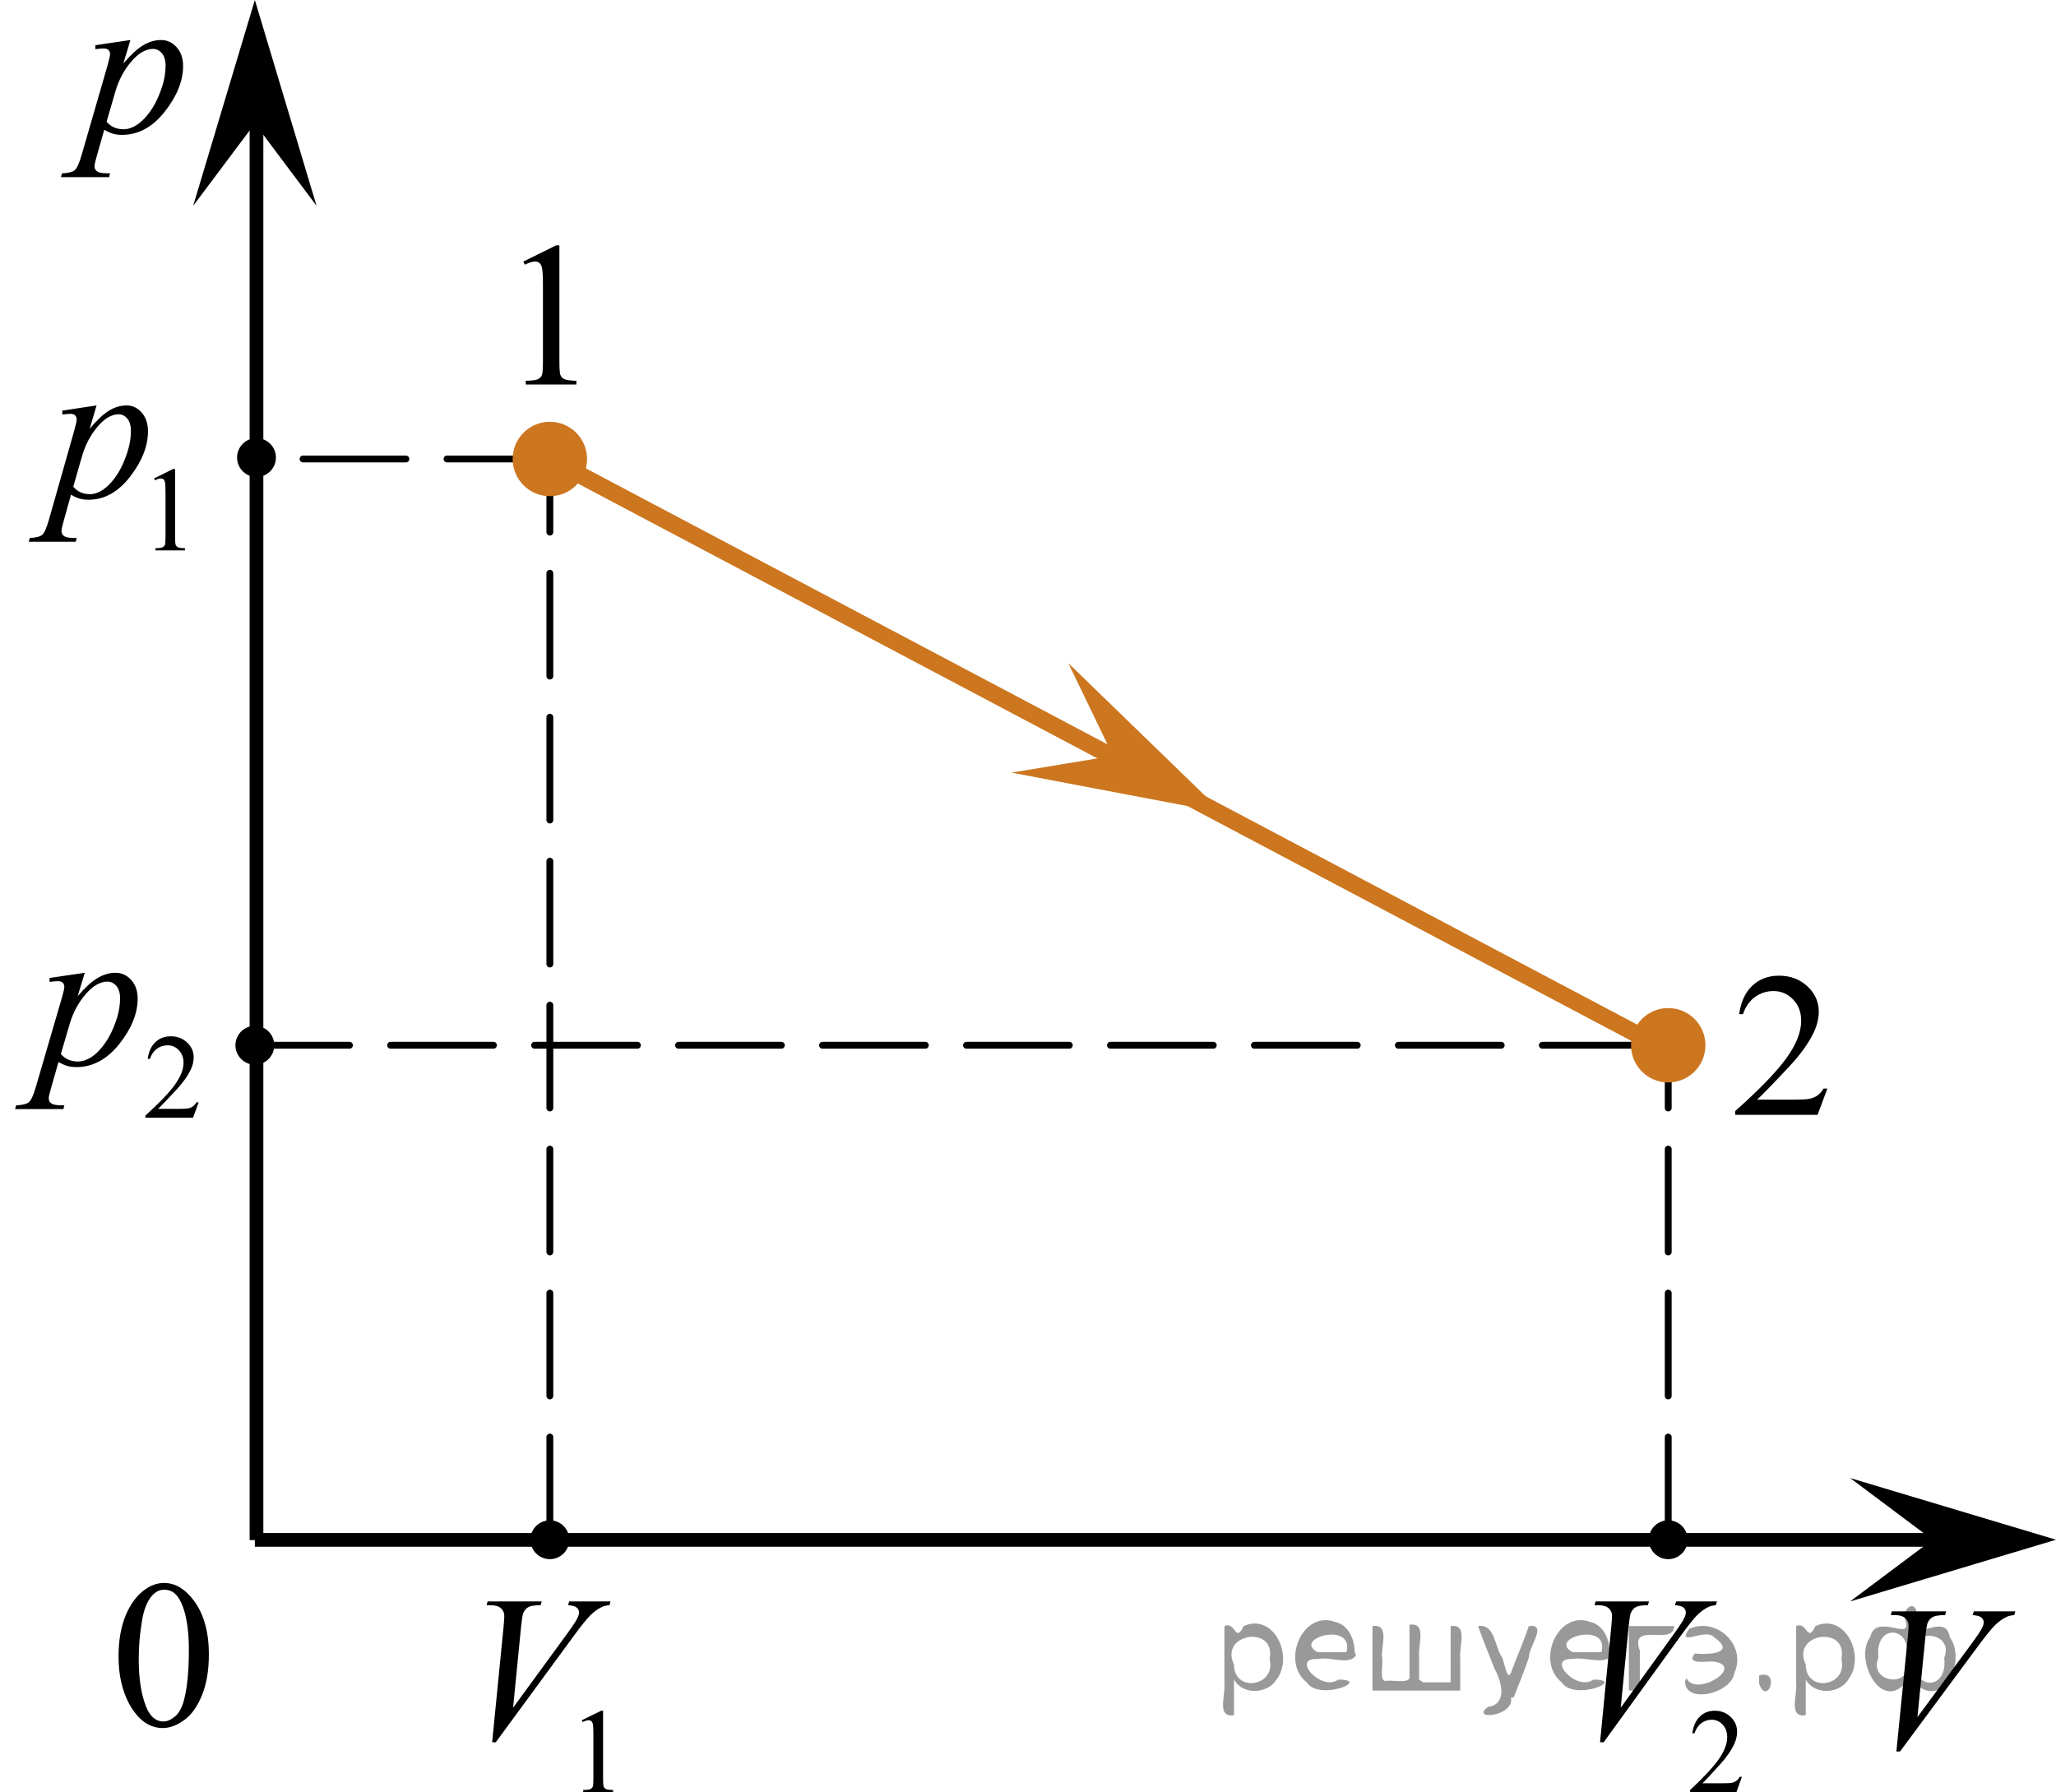 <?xml version="1.0" encoding="utf-8"?>
<!-- Generator: Adobe Illustrator 27.2.0, SVG Export Plug-In . SVG Version: 6.00 Build 0)  -->
<svg version="1.1" id="Layer_1" xmlns="http://www.w3.org/2000/svg" xmlns:xlink="http://www.w3.org/1999/xlink" x="0px" y="0px"
	 width="149.952px" height="130.711px" viewBox="0 0 149.952 130.711" enable-background="new 0 0 149.952 130.711"
	 xml:space="preserve">
<g>
	<g>
		<path d="M42.433,125.463l1.41-0.691h0.142v4.914c0,0.326,0.014,0.529,0.04,0.609c0.027,0.08,0.084,0.142,0.169,0.185
			c0.086,0.043,0.26,0.067,0.522,0.072v0.159h-2.181v-0.159c0.273-0.005,0.45-0.029,0.53-0.07c0.079-0.042,0.135-0.098,0.166-0.167
			c0.031-0.07,0.047-0.28,0.047-0.629v-3.142c0-0.424-0.014-0.695-0.042-0.815c-0.021-0.092-0.057-0.159-0.109-0.201
			c-0.053-0.043-0.116-0.064-0.19-0.064c-0.105,0-0.252,0.044-0.44,0.133L42.433,125.463z"/>
	</g>
	<g>
		<path d="M35.895,127.069l0.826-8.36c0.04-0.424,0.06-0.711,0.06-0.858c0-0.223-0.083-0.407-0.247-0.556
			c-0.165-0.148-0.425-0.222-0.778-0.222h-0.266l0.073-0.274h3.947l-0.081,0.274c-0.428,0.005-0.722,0.049-0.882,0.133
			s-0.286,0.228-0.38,0.43c-0.049,0.108-0.101,0.417-0.155,0.926l-0.59,5.99l3.903-5.347c0.423-0.577,0.688-0.979,0.796-1.207
			c0.074-0.152,0.111-0.286,0.111-0.399c0-0.133-0.057-0.249-0.17-0.348s-0.324-0.158-0.635-0.178l0.089-0.274h3.01l-0.073,0.274
			c-0.241,0.02-0.434,0.066-0.576,0.141c-0.271,0.128-0.539,0.323-0.808,0.585c-0.268,0.262-0.692,0.79-1.272,1.584l-5.637,7.687
			h-0.265C35.895,127.07,35.895,127.069,35.895,127.069z"/>
	</g>
</g>
<line fill="none" stroke="#000000" stroke-miterlimit="10" x1="18.588" y1="112.31" x2="142.444" y2="112.31"/>
<line fill="none" stroke="#000000" stroke-miterlimit="10" x1="18.707" y1="112.326" x2="18.707" y2="7.118"/>
<g>
	<g>
		<path d="M8.645,120.814c0-1.162,0.176-2.162,0.521-3c0.354-0.838,0.818-1.463,1.4-1.875c0.447-0.325,0.918-0.487,1.396-0.487
			c0.78,0,1.483,0.397,2.106,1.194c0.772,0.985,1.166,2.322,1.166,4.011c0,1.187-0.172,2.188-0.516,3.015
			c-0.343,0.821-0.773,1.427-1.31,1.799c-0.526,0.373-1.037,0.563-1.529,0.563c-0.978,0-1.784-0.572-2.437-1.725
			C8.916,123.34,8.645,122.176,8.645,120.814z M10.119,121.002c0,1.396,0.172,2.546,0.521,3.433
			c0.284,0.745,0.715,1.118,1.278,1.118c0.271,0,0.554-0.12,0.845-0.364c0.291-0.24,0.517-0.646,0.661-1.22
			c0.23-0.858,0.351-2.075,0.351-3.644c0-1.159-0.118-2.135-0.357-2.904c-0.186-0.576-0.414-0.984-0.701-1.229
			c-0.205-0.166-0.453-0.248-0.744-0.248c-0.342,0-0.646,0.154-0.907,0.459c-0.359,0.416-0.604,1.068-0.734,1.959
			C10.186,119.257,10.119,120.135,10.119,121.002z"/>
	</g>
</g>
<line fill="none" stroke="#000000" stroke-width="0.5" stroke-linecap="round" stroke-linejoin="round" stroke-miterlimit="10" stroke-dasharray="7.5,3" x1="40.103" y1="112.31" x2="40.103" y2="33.372"/>
<line fill="none" stroke="#000000" stroke-width="0.5" stroke-linecap="round" stroke-linejoin="round" stroke-miterlimit="10" stroke-dasharray="7.5,3" x1="121.67" y1="112.31" x2="121.67" y2="76.235"/>
<circle cx="40.103" cy="112.299" r="1.417"/>
<circle cx="121.67" cy="112.299" r="1.417"/>
<g>
	<g enable-background="new    ">
		<path d="M38.169,19.077l2.39-1.181h0.24v8.396c0,0.562,0.021,0.904,0.068,1.042c0.045,0.138,0.141,0.241,0.285,0.314
			c0.144,0.073,0.438,0.114,0.885,0.125v0.271h-3.694v-0.271c0.464-0.011,0.766-0.05,0.898-0.121
			c0.135-0.07,0.229-0.166,0.281-0.286c0.054-0.119,0.077-0.479,0.077-1.074v-5.369c0-0.723-0.021-1.188-0.068-1.393
			c-0.034-0.157-0.1-0.271-0.188-0.345c-0.089-0.074-0.194-0.11-0.322-0.11c-0.179,0-0.428,0.076-0.743,0.229L38.169,19.077z"/>
	</g>
</g>
<g>
	<g enable-background="new    ">
		<path d="M133.276,79.396l-0.714,1.914h-6.011v-0.272c1.768-1.574,3.013-2.86,3.734-3.857c0.721-0.998,1.082-1.909,1.082-2.736
			c0-0.631-0.198-1.148-0.594-1.555c-0.396-0.405-0.869-0.608-1.42-0.608c-0.501,0-0.951,0.143-1.35,0.429
			c-0.397,0.286-0.692,0.705-0.883,1.258h-0.277c0.125-0.904,0.446-1.599,0.965-2.083c0.519-0.483,1.166-0.726,1.942-0.726
			c0.827,0,1.517,0.259,2.07,0.777s0.83,1.129,0.83,1.833c0,0.504-0.12,1.008-0.36,1.512c-0.371,0.792-0.972,1.63-1.804,2.516
			c-1.247,1.33-2.026,2.132-2.337,2.405h2.66c0.541,0,0.921-0.02,1.139-0.059s0.414-0.118,0.59-0.238
			c0.175-0.12,0.328-0.29,0.458-0.51C132.996,79.396,133.276,79.396,133.276,79.396z"/>
	</g>
</g>
<circle cx="18.707" cy="33.371" r="1.417"/>
<circle cx="18.588" cy="76.235" r="1.417"/>
<line fill="none" stroke="#000000" stroke-width="0.5" stroke-linecap="round" stroke-linejoin="round" stroke-miterlimit="10" stroke-dasharray="7.5,3" x1="40.103" y1="33.476" x2="18.79" y2="33.476"/>
<line fill="none" stroke="#000000" stroke-width="0.5" stroke-linecap="round" stroke-linejoin="round" stroke-miterlimit="10" stroke-dasharray="7.5,3" x1="119.989" y1="76.235" x2="18.79" y2="76.235"/>
<g>
	<g>
		<path d="M127.043,129.591l-0.4,1.12h-3.377v-0.159c0.993-0.921,1.692-1.673,2.098-2.257s0.607-1.117,0.607-1.601
			c0-0.369-0.11-0.673-0.333-0.91s-0.488-0.356-0.798-0.356c-0.281,0-0.534,0.084-0.758,0.252c-0.224,0.167-0.389,0.412-0.496,0.735
			h-0.156c0.07-0.529,0.252-0.936,0.543-1.219s0.654-0.425,1.091-0.425c0.465,0,0.852,0.151,1.163,0.455
			c0.311,0.303,0.467,0.661,0.467,1.073c0,0.294-0.068,0.589-0.203,0.884c-0.208,0.463-0.546,0.954-1.013,1.472
			c-0.701,0.778-1.139,1.247-1.313,1.407h1.494c0.304,0,0.517-0.011,0.639-0.034c0.123-0.022,0.233-0.069,0.332-0.14
			c0.099-0.069,0.184-0.169,0.257-0.298h0.156C127.043,129.59,127.043,129.591,127.043,129.591z"/>
	</g>
	<g>
		<path d="M116.698,127.069l0.815-8.36c0.039-0.424,0.059-0.711,0.059-0.858c0-0.223-0.081-0.407-0.244-0.556
			c-0.162-0.148-0.419-0.222-0.769-0.222h-0.262l0.073-0.274h3.896l-0.08,0.274c-0.422,0.005-0.712,0.049-0.87,0.133
			c-0.157,0.084-0.282,0.228-0.375,0.43c-0.049,0.108-0.1,0.417-0.152,0.926l-0.583,5.99l3.853-5.347
			c0.418-0.577,0.68-0.979,0.787-1.207c0.072-0.152,0.108-0.286,0.108-0.399c0-0.133-0.056-0.249-0.167-0.348
			c-0.112-0.099-0.32-0.158-0.626-0.178l0.087-0.274h2.972l-0.073,0.274c-0.237,0.02-0.427,0.066-0.567,0.141
			c-0.268,0.128-0.533,0.323-0.798,0.585s-0.684,0.79-1.257,1.584l-5.563,7.687h-0.264
			C116.698,127.07,116.698,127.069,116.698,127.069z"/>
	</g>
</g>
<g>
	<g>
		<path d="M14.488,80.402l-0.412,1.12h-3.472v-0.159c1.021-0.921,1.74-1.673,2.157-2.257s0.625-1.117,0.625-1.601
			c0-0.369-0.115-0.673-0.343-0.91s-0.502-0.356-0.82-0.356c-0.29,0-0.549,0.084-0.779,0.252c-0.23,0.167-0.4,0.412-0.51,0.735
			h-0.16c0.072-0.529,0.258-0.936,0.558-1.219c0.299-0.283,0.673-0.425,1.122-0.425c0.477,0,0.875,0.151,1.195,0.455
			c0.32,0.303,0.479,0.661,0.479,1.073c0,0.294-0.069,0.589-0.208,0.884c-0.214,0.463-0.562,0.954-1.042,1.472
			c-0.72,0.778-1.17,1.247-1.35,1.407h1.536c0.313,0,0.532-0.011,0.657-0.034c0.126-0.022,0.239-0.069,0.341-0.14
			c0.101-0.069,0.189-0.169,0.265-0.298h0.161C14.488,80.401,14.488,80.402,14.488,80.402z"/>
	</g>
	<g>
		<path d="M6.183,70.949l-0.517,1.703c0.544-0.632,1.03-1.074,1.457-1.325c0.427-0.252,0.862-0.378,1.307-0.378
			c0.444,0,0.823,0.174,1.138,0.521c0.314,0.349,0.472,0.802,0.472,1.359c0,1.086-0.447,2.19-1.34,3.313
			c-0.894,1.123-1.935,1.685-3.123,1.685c-0.25,0-0.47-0.027-0.663-0.081c-0.192-0.055-0.408-0.151-0.647-0.289l-0.547,1.91
			c-0.11,0.375-0.165,0.619-0.165,0.733c0,0.108,0.029,0.201,0.086,0.277c0.058,0.076,0.151,0.136,0.281,0.178
			s0.387,0.063,0.771,0.063l-0.067,0.273h-3.527l0.075-0.273c0.464-0.021,0.777-0.1,0.939-0.237
			c0.163-0.139,0.333-0.521,0.513-1.147l1.894-6.487c0.115-0.409,0.172-0.663,0.172-0.763c0-0.133-0.039-0.236-0.116-0.311
			c-0.077-0.074-0.196-0.111-0.355-0.111c-0.145,0-0.347,0.018-0.606,0.052v-0.288L6.183,70.949z M4.439,76.873
			c0.309,0.365,0.726,0.548,1.25,0.548c0.26,0,0.524-0.071,0.794-0.215s0.533-0.355,0.79-0.637c0.257-0.281,0.488-0.606,0.692-0.974
			c0.205-0.368,0.388-0.801,0.55-1.3c0.162-0.498,0.243-0.992,0.243-1.48c0-0.396-0.091-0.697-0.273-0.907
			c-0.183-0.21-0.396-0.315-0.64-0.315c-0.539,0-1.072,0.307-1.599,0.919s-0.913,1.328-1.157,2.147L4.439,76.873z"/>
	</g>
</g>
<g>
	<g>
		<path d="M11.236,34.894l1.393-0.691h0.14v4.914c0,0.326,0.013,0.529,0.04,0.609c0.026,0.08,0.082,0.142,0.167,0.185
			s0.256,0.067,0.515,0.072v0.159h-2.153v-0.159c0.27-0.005,0.445-0.029,0.523-0.07c0.079-0.042,0.134-0.098,0.165-0.167
			c0.031-0.07,0.046-0.28,0.046-0.629v-3.142c0-0.424-0.014-0.695-0.042-0.815c-0.02-0.092-0.056-0.159-0.108-0.201
			c-0.052-0.043-0.115-0.064-0.188-0.064c-0.104,0-0.249,0.044-0.435,0.133L11.236,34.894z"/>
	</g>
	<g>
		<path d="M7.043,29.57l-0.503,1.703c0.529-0.632,1.001-1.074,1.417-1.325c0.415-0.252,0.838-0.378,1.271-0.378
			s0.801,0.174,1.107,0.521c0.306,0.349,0.458,0.802,0.458,1.359c0,1.086-0.435,2.19-1.304,3.313
			c-0.869,1.123-1.881,1.685-3.037,1.685c-0.243,0-0.458-0.027-0.645-0.081c-0.187-0.055-0.397-0.151-0.63-0.289l-0.531,1.91
			c-0.107,0.375-0.161,0.619-0.161,0.733c0,0.108,0.028,0.201,0.084,0.277s0.147,0.136,0.273,0.178s0.376,0.063,0.75,0.063
			l-0.066,0.273h-3.43l0.073-0.273c0.452-0.021,0.756-0.1,0.914-0.237c0.158-0.139,0.324-0.521,0.499-1.147l1.843-6.487
			c0.111-0.409,0.167-0.663,0.167-0.763c0-0.133-0.038-0.236-0.113-0.311s-0.19-0.111-0.346-0.111c-0.141,0-0.337,0.018-0.59,0.052
			v-0.288L7.043,29.57z M5.345,35.494c0.301,0.365,0.707,0.548,1.216,0.548c0.252,0,0.51-0.071,0.772-0.215
			s0.519-0.355,0.769-0.637s0.475-0.606,0.674-0.974s0.377-0.801,0.535-1.3c0.158-0.498,0.237-0.992,0.237-1.48
			c0-0.396-0.089-0.697-0.266-0.907s-0.385-0.315-0.623-0.315c-0.524,0-1.042,0.307-1.555,0.919
			c-0.513,0.612-0.888,1.328-1.125,2.147L5.345,35.494z"/>
	</g>
</g>
<line fill="none" stroke="#CC761F" stroke-width="1.25" stroke-linecap="round" stroke-linejoin="round" stroke-miterlimit="10" x1="120.917" y1="76.235" x2="40.103" y2="33.477"/>
<polygon points="18.588,9.007 14.088,15.013 18.588,0 23.088,15.013 "/>
<g enable-background="new    ">
	<path d="M9.511,2.919l-0.515,1.713c0.542-0.636,1.025-1.08,1.451-1.333c0.425-0.254,0.858-0.38,1.301-0.38
		s0.821,0.175,1.134,0.524c0.313,0.351,0.471,0.806,0.471,1.367c0,1.092-0.445,2.203-1.336,3.332c-0.89,1.13-1.927,1.694-3.11,1.694
		c-0.248,0-0.469-0.027-0.66-0.082s-0.406-0.151-0.645-0.29l-0.545,1.921c-0.109,0.377-0.164,0.623-0.164,0.737
		c0,0.109,0.028,0.202,0.086,0.279c0.057,0.077,0.15,0.137,0.279,0.179c0.13,0.042,0.386,0.063,0.769,0.063l-0.067,0.275h-3.513
		l0.074-0.275c0.463-0.02,0.774-0.1,0.937-0.238c0.161-0.139,0.332-0.523,0.511-1.154l1.887-6.523
		c0.114-0.412,0.172-0.668,0.172-0.768c0-0.134-0.038-0.238-0.115-0.313s-0.195-0.111-0.354-0.111c-0.145,0-0.346,0.017-0.604,0.052
		v-0.29L9.511,2.919z M7.773,8.876c0.309,0.368,0.724,0.552,1.246,0.552c0.259,0,0.522-0.072,0.791-0.217
		c0.269-0.144,0.53-0.357,0.786-0.64c0.257-0.283,0.486-0.609,0.69-0.979s0.387-0.806,0.548-1.308
		c0.162-0.501,0.243-0.997,0.243-1.489c0-0.396-0.091-0.701-0.272-0.912c-0.181-0.211-0.395-0.316-0.638-0.316
		c-0.537,0-1.068,0.308-1.593,0.924c-0.524,0.615-0.909,1.335-1.152,2.159L7.773,8.876z"/>
</g>
<polygon points="140.946,112.299 134.936,107.799 149.952,112.299 134.936,116.799 "/>
<g enable-background="new    ">
	<path d="M138.311,127.74l0.83-8.318c0.039-0.422,0.061-0.707,0.061-0.854c0-0.221-0.084-0.405-0.25-0.553
		c-0.164-0.146-0.426-0.221-0.781-0.221h-0.268l0.074-0.272h3.967l-0.082,0.272c-0.43,0.005-0.725,0.049-0.885,0.133
		c-0.162,0.083-0.289,0.226-0.383,0.427c-0.049,0.108-0.102,0.416-0.156,0.921l-0.592,5.961l3.922-5.319
		c0.424-0.575,0.691-0.975,0.801-1.201c0.074-0.152,0.111-0.285,0.111-0.397c0-0.133-0.059-0.248-0.172-0.347
		c-0.113-0.098-0.326-0.157-0.637-0.177l0.088-0.272h3.025l-0.074,0.272c-0.242,0.02-0.436,0.066-0.578,0.14
		c-0.271,0.128-0.543,0.322-0.813,0.582c-0.27,0.261-0.695,0.786-1.277,1.577l-5.664,7.647h-0.267L138.311,127.74
		L138.311,127.74z"/>
</g>
<path fill="none" stroke="#000000" stroke-miterlimit="10" d="M135.609,112.299"/>
<circle fill="#CC761F" stroke="#CC761F" stroke-width="0.75" stroke-miterlimit="10" cx="40.103" cy="33.476" r="2.338"/>
<circle fill="#CC761F" stroke="#CC761F" stroke-width="0.75" stroke-miterlimit="10" cx="121.67" cy="76.235" r="2.338"/>
<polygon fill="#CC761F" points="81.177,55.126 77.916,48.363 89.169,59.276 73.769,56.35 "/>
<g style="stroke:none;fill:#000;fill-opacity:0.4" > <path d="m 90.0,122.6 c 0,0.8 0,1.6 0,2.5 -1.3,0.2 -0.6,-1.5 -0.7,-2.3 0,-1.4 0,-2.8 0,-4.2 0.8,-0.4 0.8,1.3 1.4,0.0 2.2,-1.0 3.7,2.2 2.4,3.9 -0.6,1.0 -2.4,1.2 -3.1,0.0 z m 2.6,-1.6 c 0.5,-2.5 -3.7,-1.9 -2.6,0.4 0.0,2.1 3.1,1.6 2.6,-0.4 z" /> <path d="m 98.9,120.7 c -0.4,0.8 -1.9,0.1 -2.8,0.3 -2.0,-0.1 0.3,2.4 1.5,1.5 2.5,0.0 -1.4,1.6 -2.3,0.2 -1.9,-1.5 -0.3,-5.3 2.1,-4.4 0.9,0.2 1.4,1.2 1.4,2.2 z m -0.7,-0.2 c 0.6,-2.3 -4.0,-1.0 -2.1,0.0 0.7,0 1.4,-0.0 2.1,-0.0 z" /> <path d="m 103.8,122.7 c 0.6,0 1.3,0 2.0,0 0,-1.3 0,-2.7 0,-4.1 1.3,-0.2 0.6,1.5 0.7,2.3 0,0.8 0,1.6 0,2.4 -2.1,0 -4.2,0 -6.4,0 0,-1.5 0,-3.1 0,-4.7 1.3,-0.2 0.6,1.5 0.7,2.3 0.1,0.5 -0.2,1.6 0.2,1.7 0.5,-0.1 1.6,0.2 1.8,-0.2 0,-1.3 0,-2.6 0,-3.9 1.3,-0.2 0.6,1.5 0.7,2.3 0,0.5 0,1.1 0,1.7 z" /> <path d="m 110.2,123.8 c 0.3,1.4 -3.0,1.7 -1.7,0.7 1.5,-0.2 1.0,-1.9 0.5,-2.8 -0.4,-1.0 -0.8,-2.0 -1.2,-3.1 1.2,-0.2 1.2,1.4 1.7,2.2 0.2,0.2 0.4,1.9 0.7,1.2 0.4,-1.1 0.9,-2.2 1.3,-3.4 1.4,-0.2 0.0,1.5 -0.0,2.3 -0.3,0.9 -0.7,1.9 -1.1,2.9 z" /> <path d="m 117.5,120.7 c -0.4,0.8 -1.9,0.1 -2.8,0.3 -2.0,-0.1 0.3,2.4 1.5,1.5 2.5,0.0 -1.4,1.6 -2.3,0.2 -1.9,-1.5 -0.3,-5.3 2.1,-4.4 0.9,0.2 1.4,1.2 1.4,2.2 z m -0.7,-0.2 c 0.6,-2.3 -4.0,-1.0 -2.1,0.0 0.7,0 1.4,-0.0 2.1,-0.0 z" /> <path d="m 118.8,123.3 c 0,-1.5 0,-3.1 0,-4.7 1.1,0 2.2,0 3.3,0 0.0,1.5 -3.3,-0.4 -2.5,1.8 0,0.9 0,1.9 0,2.9 -0.2,0 -0.5,0 -0.7,0 z" /> <path d="m 123.0,122.4 c 0.7,1.4 4.2,-0.8 2.1,-1.2 -0.5,-0.1 -2.2,0.3 -1.5,-0.6 1.0,0.1 3.1,0.0 1.4,-1.2 -0.6,-0.7 -2.8,0.8 -1.8,-0.6 2.0,-0.9 4.2,1.2 3.3,3.2 -0.2,1.5 -3.5,2.3 -3.6,0.7 l 0,-0.1 0,-0.0 0,0 z" /> <path d="m 128.3,122.2 c 1.6,-0.5 0.6,2.3 -0.0,0.6 -0.0,-0.2 0.0,-0.4 0.0,-0.6 z" /> <path d="m 131.7,122.6 c 0,0.8 0,1.6 0,2.5 -1.3,0.2 -0.6,-1.5 -0.7,-2.3 0,-1.4 0,-2.8 0,-4.2 0.8,-0.4 0.8,1.3 1.4,0.0 2.2,-1.0 3.7,2.2 2.4,3.9 -0.6,1.0 -2.4,1.2 -3.1,0.0 z m 2.6,-1.6 c 0.5,-2.5 -3.7,-1.9 -2.6,0.4 0.0,2.1 3.1,1.6 2.6,-0.4 z" /> <path d="m 137.0,120.9 c -0.8,1.9 2.7,2.3 2.0,0.1 0.6,-2.4 -2.3,-2.7 -2.0,-0.1 z m 2.0,4.2 c 0,-0.8 0,-1.6 0,-2.4 -1.8,2.2 -3.8,-1.7 -2.6,-3.3 0.4,-1.8 3.0,0.3 2.6,-1.1 -0.4,-1.1 0.9,-1.8 0.8,-0.3 -0.7,2.2 2.1,-0.6 2.4,1.4 1.2,1.6 -0.3,5.2 -2.4,3.5 -0.4,0.6 0.6,2.5 -0.8,2.1 z m 2.8,-4.2 c 0.8,-1.9 -2.7,-2.3 -2.0,-0.1 -0.6,2.4 2.3,2.7 2.0,0.1 z" /> </g></svg>

<!--File created and owned by https://sdamgia.ru. Copying is prohibited. All rights reserved.-->
